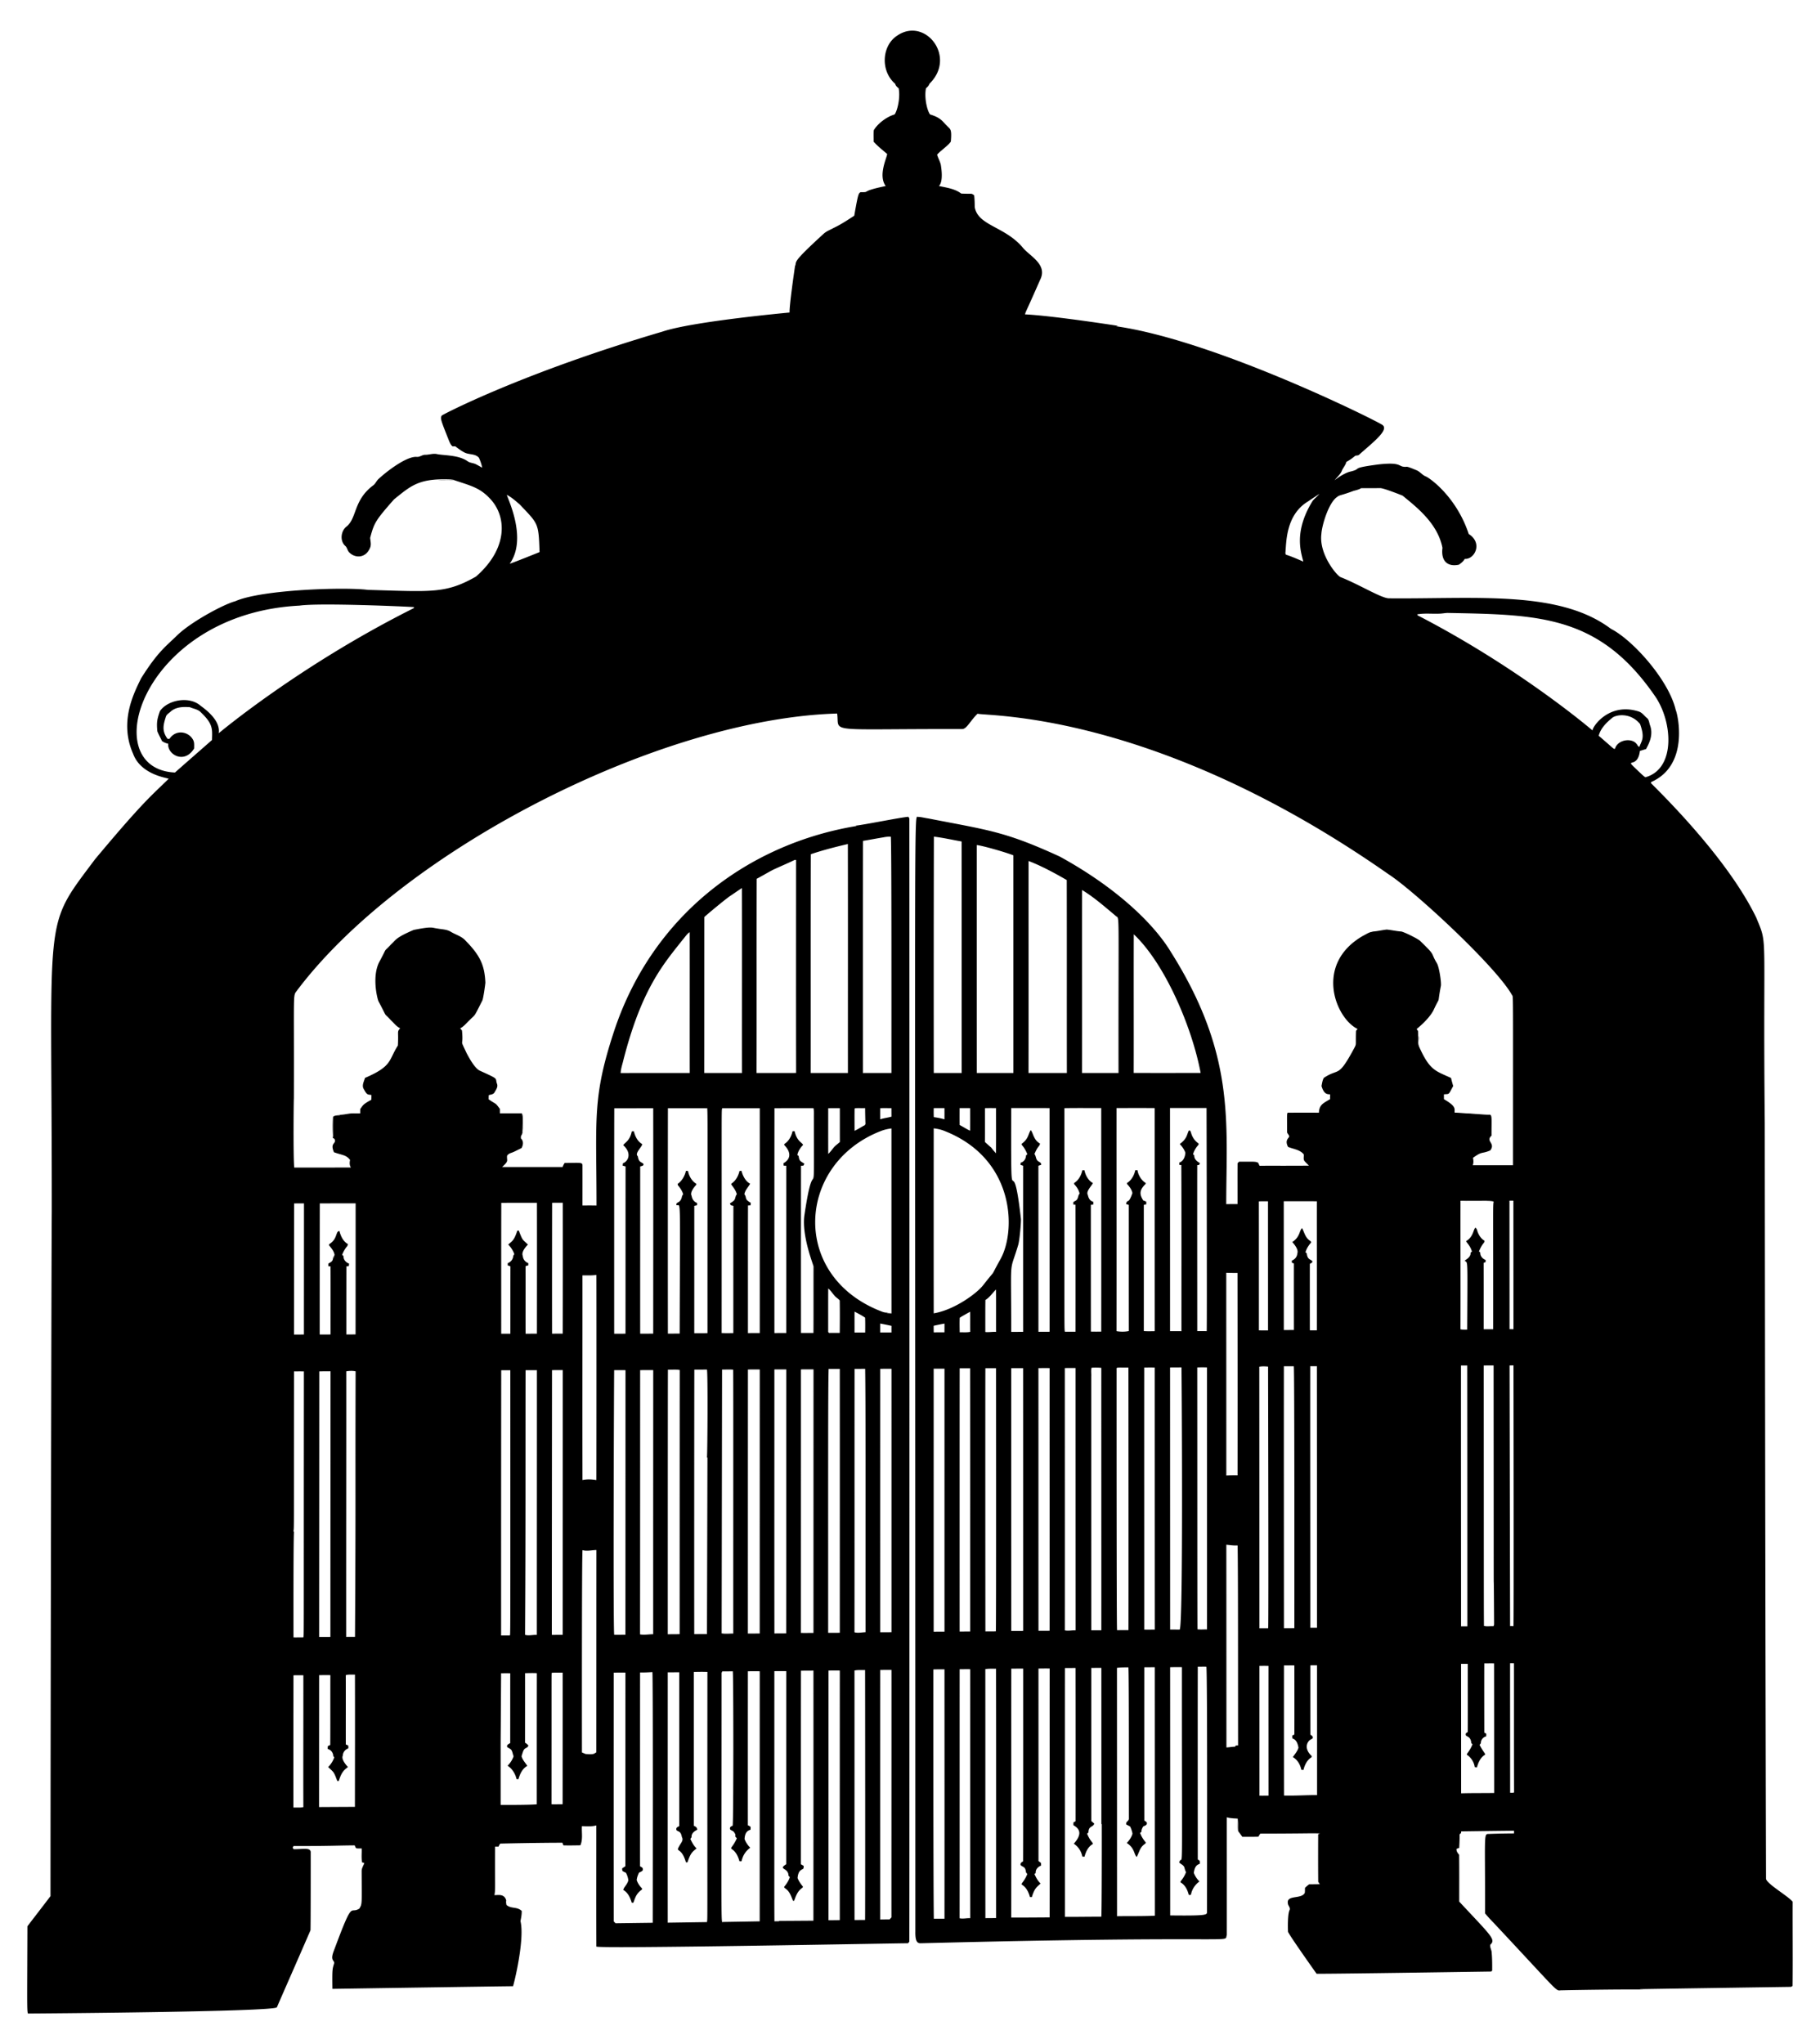 <svg xmlns="http://www.w3.org/2000/svg" viewBox="0 0 1468.875 1649.426"><path d="M724.108 28.742c22.526-15.406 48.241 17.155 26.053 38.799-.47 1.538-1.618 2.654-2.814 3.647-1.589 7.743 1.013 18.303 3.295 21.167 9.289 2.815 10.154 5.971 13.766 9.275 2.311 2.636 3.944 1.843 2.98 12.581-1.521 2.804-8.996 7.931-11.064 10.584.764 2.793 2.328 5.302 2.98 8.133.195 1.429 2.385 13.134-1.495 17.168 6.173 1.33 12.805 2.152 17.979 6.082 9.627.458 7.536-.524 10.439 1.356.347 3.156.438 6.328.443 9.505 2.604 15.154 24.269 15.55 38.746 32.69 5.576 6.948 20.44 13.59 13.99 26.165-11.446 26.151-11.488 25.1-12.148 27.767 22.611 1.073 75.099 9.265 75.099 9.265-.55.107-1.084.214-1.602.331 79.479 11.287 208.57 75.321 214.735 79.483 6.295 3.864-7.703 14.406-18.551 24.125-.956 1.036-2.579.315-3.567 1.223-2.072 1.778-4.336 3.3-6.734 4.592-.619 2.462-2.318 4.373-3.439 6.579-1.1 3.353-4.037 5.532-6.082 8.277 5.546-4.488 10.741-6.614 12.682-7.011 10.486-2.474-1.616-2.58 22.924-5.81 15.376-1.658 15.74.587 19.095 1.709 5.272 1.057.53-1.541 11.63 3.086 2.691 1.175 4.453 3.786 7.198 4.886 3.546 1.394 24.929 16.754 34.714 46.467 11.68 7.382 4.705 20.682-3.209 20.083-1.057 1.981-2.867 3.337-4.619 4.656-8.036 1.823-14.819-1.67-13.355-13.579-3.926-19.677-20.545-32.572-32.215-42.12-1.86-.765-15.639-6.221-18.123-6.055-24.177.259-9.434-.749-21.402 2.221-10.515 3.929-11.289 3.227-13.248 4.891-6.977 4.633-12.353 23.156-12.73 29.85-2.045 16.063 11.864 32.946 15.299 34.784 15.131 5.935 32.654 16.892 39.045 17.178 70.01.651 137.618-6.868 179.327 24.611 17.417 8.761 46.714 41.271 52.32 65.52 1.313 2.429 11.66 44.353-19.918 58.135l-.064.87c29.825 29.577 66.637 70.787 84.989 108.542 9.693 23.691 5.247 6.601 6.84 165.641.438 428.695 1.02 609.786 1.02 609.786.315 3.988 17.652 13.869 21.498 18.545-.101 22.662.166 45.335-.064 67.997-.304.176-.913.534-1.217.716-.016 0-118.818 1.746-122.49 1.885 1.976.294 3.994.288 6.007.331-13.393-.32-51.887.203-68.355.577-6.081-.262 2.006 6.624-55.262-54.509-2.398-2.446-4.726-4.955-6.894-7.599.183-63.027-1.243-64.114 2.878-64.051 9.063-.382 20.537-.427 20.537-.427a42.763 42.763 0 01-.027-2.163c-10.752.057-42.49.525-42.612.529-.043.331-.123.993-.16 1.33-.283.251-.844.758-1.127 1.009a169.209 169.209 0 01-.368 11.027c-.726.219-1.431.454-2.125.71-.256 1.954.956 3.407 2.099 4.833.15 12.575.048 25.167.075 37.747 25.866 27.786 29.77 30.535 25.044 34.81-.417 2.323 1.218 4.325 1.159 6.637.39 4.405.411 8.827.379 13.253.155.796-.278 1.789-1.228 1.719-1.001.016-123.929 1.892-140.475 1.8-1.331-1.874-21.9-30.836-23.068-33.881-.171-3.462-.339-14.239 1.25-17.509.897-2.008-1.33-3.578-1.394-5.511-1.051-7.005 11.037-3.04 13.659-8.362.235-1.345.123-2.718.182-4.053a30.567 30.567 0 013.354-2.867c2.867-.027 5.746-.053 8.618-.096a109.18 109.18 0 00-1.292-1.928c-.128-12.799-.091-25.61-.032-38.409a28.76 28.76 0 011.581-.587c-7.068-.324-9.85.068-48.336.133a59.719 59.719 0 00-1.49 2.472c-4.325.139-8.651.112-12.97.107-1.1-1.554-2.2-3.103-3.359-4.592-.171-3.263.011-6.52-.133-9.772-.497 3.225-.133 6.493-.342 9.751-.091-3.348-.123-6.702.139-10.034-1.57.075-3.129.15-4.683.133 1.623-.096 3.257-.15 4.886-.363-3.028-.107-6.103.043-9.019-.908-.045 6.723.023 34.378-.005 94.995-2.783 7.013 18.732-.06-246.326 6.648-2.299.027-5.229.613-5.051-9.313 0-948.837-1.284-898.097 2.291-899.519 2.734.123 5.388.908 8.101 1.266 48.814 9.526 61.659 10.34 106.15 30.747 47.91 26.277 76.867 55.768 89.607 76.877 52.334 82.9 44.785 137.516 44.758 203.591a373.64 373.64 0 019.11-.075c.027-10.973-.059-21.947.032-32.915.379-.427.78-.849 1.185-1.26 11.601.018 12.929-.255 15.186.699.646.726.919 1.687 1.33 2.574 13.285-.048 26.576.048 39.862-.091-1.143-1.287-2.462-2.398-3.546-3.722-1.196-1.581-.299-3.642-.635-5.42-3.124-3.829-8.341-4.181-12.623-5.975-2.63-4.995.029-6.727.785-7.983.502-1.784-1.762-2.659-1.57-4.373 0-14.827-.418-15.547 1.351-15.24 8.111-.059 16.228-.032 24.344-.016.219-6.642 3.789-7.697 8.992-10.952.011-1.292.011-2.574.016-3.845-2.008-.14-4.907.271-6.936-6.782.491-2.173.726-4.565 1.869-6.499 12.634-8.433 11.201.879 24.697-24.296 1.79-3.544.867-1.735 1.276-13.622.401-.539.833-1.052 1.26-1.57-17.965-8.782-35.28-52.566 4.672-75.307 2.355-1.105 4.523-2.787 7.182-3.086l.454-.203c3.791-.251 7.492-1.207 11.267-1.602 3.93.374 7.796 1.314 11.748 1.575 2.549.519 13.484 5.849 15.357 7.737 12.947 12.563 7.681 8.378 13.302 17.771 1.92 3.028 3.81 16.13 3.257 18.412-3.314 17.359.286 6.178-5.991 19.677-3.905 7.521-13.552 15.058-13.552 15.058.31.571.7 1.095 1.105 1.65.219 3.946-.048 7.908.315 11.854.593-2.665-.037-5.388.347-8.042.422 2.787-.379 5.628.037 8.416 8.765 19.745 13.313 19.788 25.925 25.631.55 2.168 1.089 4.341 1.757 6.488-4.063 7.592-2.899 6.239-7.465 6.739a67.747 67.747 0 00.011 3.903c10.28 6.046 8.364 7.639 8.619 10.84 6.237.165 9.882 1.014 16.746.571-1.618.182-3.231.363-4.827.571 5.185-.417 10.338.534 15.523.555 3.112-.438 2.255 2.006 2.333 16.879-5.161 4.72 3.524 5.844-1.02 11.929-7.41 3.131-6.045.258-13.942 5.986.406 1.981.571 4.021-.187 5.965 10.829-.005 21.664-.016 32.498-.016-.017-144.941.269-135.611-.844-137.335-12.8-22.913-78.723-83.914-99.55-97.404C932.954 574.041 797.482 578.113 788.96 575.875c-6.407 6.285-8.616 12.394-12.597 12.394-112.294-.265-98.451 3.607-100.73-12.533-142.022 4.065-349.539 109.192-435.703 223.194-3.756 5.571-2.485-3.913-2.755 87.37-.176 1-.589 48.083.299 55.774 15.251.021 30.496-.005 45.746-.037-1.282-1.848-1.105-4.058-.7-6.141-3.339-4.144-5.821-3.613-12.992-6.173-3.174-7.457 1.345-6.52.812-9.825-1.667-4.323-2.302 5.196-2.008-18.641.231 14.362-.359 15.211.513 16.479-.15-5.537-.182-11.091-.016-16.623 1.629-1.42 4.138-1.068 6.189-1.324-.726-.16-1.442-.278-2.163-.4 2.835.342 5.634-.331 8.421-.716 3.113-.545 6.28-.208 9.419-.315.011-1.18.016-2.36.037-3.524 2.227-2.82 1.638-3.524 8.976-7.46.037-1.292.053-2.579.059-3.855-3.1-.488-3.501.191-6.146-4.71-1.858-2.867.155-6.184.956-9.072 22.265-9.555 18.86-14.119 26.55-26.138.669-12.063-.914-10.732 1.837-13.91-3.017-1.41-4.998-4.186-7.385-6.392-6.847-7.463-2.039-.186-10.007-15.181-1.039-1.877-5.661-20.348.662-32.172 7.166-13.232 2.285-6.341 9.398-13.958 3.903-3.551 3.384-5.291 18.219-11.646 15.339-3.076 14.699-1.661 18.844-1.191 3.786.78 7.908.609 11.272 2.771 4.01 2.382 8.875 3.61 11.967 7.299 11.902 12.059 15.193 20.117 15.806 33.657-.11 1.673-1.68 12.979-2.488 14.471-7.475 14.801-5.124 10.428-10.562 16.1-2.371 2.173-4.347 4.87-7.305 6.301.47.598 1.031 1.137 1.468 1.789 1.413 14.507-2.332 5.225 3.594 17.931.556 1.002 6.25 12.615 10.995 14.535 16.112 7.305 11.837 5.536 13.702 10.541.94 2.526-.886 4.784-2.024 6.888-.918 1.65-2.996 1.735-4.619 2.189-.123 1.105-.112 2.237-.139 3.369 6.497 4.632 4.96 2.111 9.072 7.78-.005 1.169.005 2.355.016 3.54 5.623.075 11.246-.037 16.868.037 1.309-.28 1.85-.303 1.26 16.441.769-5.222-.187-10.503.368-15.737.005 3.765.005 7.535.085 11.31-.522 7.707-1.747 4.081-1.623 8.213 2.296 2.05 1.944 5.42.443 7.839-2.761 1.223-5.34 2.835-8.213 3.797-1.298.422-2.558 1.095-3.364 2.237-.57 4.23 1.926 3.861-4.042 9.185 16.276.107 32.557-.027 48.838.027.406-1.18.956-2.291 1.693-3.289 13.323-.085 14.417-.693 14.337 2.398.027 10.637 0 21.274-.005 31.916 3.775-.032 7.556-.053 11.336.021 0-70.744-3.631-86.862 14.38-141.302 31.242-93.595 108.726-150.609 195.614-164.952a46.158 46.158 0 00-.919-.256c5.218-.36 37.87-6.952 42.66-7.134.187.326.566.966.758 1.287.063 28.655.117 887.944-.027 906.402-.368.384-.726.79-1.073 1.212-8.215-.015-248.853 4.581-251.516 2.67-.139-32.584-.011-65.167-.037-97.751-3.781 1.052-7.748.705-11.614.598-.352 5.131.918 10.599-1.244 15.453-4.56.075-9.126.176-13.681.048-.283-.721-.561-1.421-.828-2.109-18.45-.026-49.225.64-50.226.694-.534.769-.95 1.618-1.404 2.456-.908-.043-1.805-.032-2.697-.032-.208 33.011.367 34.564-.539 39.109 2.338.286 7.934-1.596 9.526 4.331-.262 1.196-.059 2.414.187 3.62 3.925 3.346 8.27 1.138 12.308 4.822.091 2.771-.454 5.5-.999 8.207 3.52 14.364-4.853 49.242-6.023 52.565-4.874-.034-144.232 2.097-145.777 2.131-.235-17.304.089-15.823 1.511-20.996-.433-2.538-3.385-2.06-.187-10.14 15.846-42.617 12.479-28.547 20.43-33.625 2.325-4.041 1.973-2.546 1.864-30.01-.085-2.43 1.314-4.539 2.184-6.696a23.15 23.15 0 00-1.794-.587c-.758-3.701-.203-7.502-.363-11.24-5.615-.066-4.143.357-5.692-2.499-13.198.074-19.96.571-49.313.55-.176.31-.518.929-.694 1.244.176.32.529.967.7 1.292 7.626.125 14.297-1.848 13.862 3.006 0 1.012.036 59.015-.182 62.412-8.96 20.745-18.118 41.416-27.121 62.14-1.556 3.689-199.056 5.048-200.056 5.035-1.894.296-1.51 3.022-1.287-70.395 6.194-8.132 12.484-16.19 18.636-24.35.033-130.932.741-523.021 1.025-552.249.188-246.181-7.864-227.137 34.89-284.324 40.171-48.084 45.857-51.501 59.459-65.002-1.861-.831-22.584-3.388-28.744-20.233-11.584-26.161 1.145-49.664 6.456-60.751 13.856-22.026 20.448-26.141 29.508-35.067 11.323-10.838 37.419-24.796 46.451-27.137 21.472-9.576 89.362-11.566 107.069-9.195 51.473 1.438 62.692 3.234 87.226-10.701 26.457-22.997 25.082-49.541 10.514-63.8-7.893-8.14-15.335-9.733-28.354-14.129-4.256-.059-8.522.059-12.784.021 4.272-.315 8.586.155 12.848-.379-28.106-1.601-34.185 4.679-48.299 15.934-14.93 17-16.039 18.792-19.287 31.12.224 2.611 1.025 5.286-.021 7.855-3.633 8.942-12.236 8.351-16.479 4.186-1.709-1.34-1.896-3.711-3.247-5.286-4.987-3.989-4.016-12.565.956-16.158 8.212-6.935 5.306-21.174 21.418-33.123 1.693-1.356 2.494-3.482 4.064-4.955 6.087-5.729 22.697-18.658 30.96-17.872 2.488.219 4.432-1.842 6.91-1.703 3.22-.011 6.408-1.335 9.617-.518 6.059 1.169 17.381.636 24.531 5.772 1.954 1.367 4.469 1.287 6.563 2.333 1.751.865 3.412 1.906 5.148 2.814-.497-2.729-1.479-5.372-2.563-7.908-2.771-3.417-7.604-2.504-11.272-4.128-2.846-1.367-5.388-3.284-7.86-5.222-.753.037-1.5.043-2.243.021-1.383-1.068-2.077-2.761-2.766-4.309-6.614-16.683-7.399-18.399-5.89-20.542 1-.934 65.109-34.447 178.12-67.73 24.395-8.238 101.546-15.275 102.546-15.395-.23-5.572 3.791-33.388 4.437-37.683l.256-.395c.815-3.511-1.484-3.246 22.983-25.615 2.28-1.997 5.18-3.044 7.807-4.496 5.874-2.771 11.294-6.376 16.73-9.911 3.281-18.981 3.537-17.703 4.998-18.983 8.879.087-1.389-.486 20.387-4.961-6.383-8.698 1.17-23.177 1.143-25.898-3.722-3.172-7.599-6.221-10.883-9.852.064-3.086-.176-6.184.112-9.254 2.462-4.423 9.382-10.546 16.805-12.767 2.192-2.853 4.81-13.726 3.247-21.13-1.201-.945-2.408-2.002-2.755-3.567-12.277-10.54-10.701-31.033 1.613-38.901m331.832 375.682c-18.748 11.088-17.695 34.199-18.577 42.003l.449 1.132c4.795 1.511 9.398 3.562 14.001 5.585-1.313-6.473-8.391-23.204 7.577-49.014 1.671-2.018 3.813-3.599 5.457-5.655-2.942 2.019-5.986 3.888-8.907 5.949m-646.93-5.158c1.284 4.366 16.541 35.72 2.36 55.582 2.571-.667 23.082-8.965 24.083-9.377-.832-23.791-.895-22.481-16.003-38.431-3.29-2.819-6.563-5.771-10.44-7.774M241.714 488.66c-126.455 6.473-165.417 131.538-100.527 134.681 9.927-8.789 19.944-17.483 29.898-26.245.261-8.896.952-12.888-8.992-22.347-2.333-2.483-5.884-2.809-8.848-4.149-2.019-.008-10.281-1.202-15.411 3.487-1.452 1.351-3.503 2.355-4.021 4.432-2.268 7.098-3.083 11.408 1.426 17.675a50.996 50.996 0 011.565-.027c5.194-7.938 15.444-5.934 19.015.78 1.196 2.136.828 4.646.844 6.99-7.789 12.864-21.724 4.964-20.921-3.855-1.805-.336-3.455-1.132-4.993-2.099-1.191-2.697-2.75-5.222-3.775-7.983-.565-6.664-.439-9.1 2.125-16.292 6.606-9.265 23.689-12.019 32.477-4.502 2.295 1.831 16.782 11.414 14.941 22.443 0 0 65.038-54.717 157.407-100.939l.235-.833c-4.734-.434-76.303-3.583-92.445-1.217m920.205 6.477c-6.05.299-12.148-.529-18.145.598.091.198.278.593.374.79 82.664 42.68 141.094 92.827 141.094 92.827.506-3.999 14.048-22.643 37.176-15.304 2.846.801 4.507 3.412 6.685 5.212 1.869 1.431 1.858 3.973 2.611 6.023 3.271 8.872-2.305 16.963-3.193 19.117-1.682.47-3.337 1.009-5.004 1.5-1.912 16.142-14.671 3.524-.897 16.65 1.719 1.575 3.332 3.305 5.286 4.619 24.862-6.825 21.934-45.12 7.865-65.407-45.226-65.683-93.927-65.783-167.43-67.191-2.155.043-4.275.513-6.422.566m139.263 84.086c-4.667 3.807-9.393 8.448-10.904 14.439 12.926 11.106 11.769 10.61 13.104 10.573 2.027-7.524 13.632-9.132 17.488-3.93.737.769 1.047 2.131 2.259 2.296 1.675-5.005 4.663-6.881.518-18.422-7.857-9.586-19.607-7.454-22.465-4.956m-588.357 96.432c-5.447.881-10.861 1.96-16.308 2.83-.12 3.503-.054 186.315-.053 187.315 7.663-.064 15.325.005 22.988-.043 0-68.467.129-181.837-.491-190.621-2.067-.143-4.118.103-6.136.519m40.887-.582c-.16 63.576-.16 127.146-.096 190.722 7.508-.053 15.016-.021 22.523-.016-.059-62.268 0-124.53-.043-186.798-7.46-1.318-14.861-3.032-22.384-3.908m-99.348 14.193c-.155 58.839-.027 117.684-.085 176.524 10.018-.016 20.035-.027 30.052.005-.032-61.589.086-123.184-.043-184.774-10.076 2.355-20.125 4.919-29.924 8.245m133.95-7.412c.011 61.312-.011 122.624.021 183.941 9.841-.053 19.688-.037 29.529-.011 0-58.551-.005-117.097-.016-175.643-6.528-2.59-24.812-7.797-29.534-8.287m-164.809 20.153c-4.304 2.296-8.485 4.811-12.805 7.07-.15 52.234.011 104.473-.112 156.702 10.642-.016 21.29.043 31.932-.027-.107-57.302-.032-114.609-.016-171.91l-1.153.021c-5.879 2.868-11.934 5.351-17.846 8.144m206.625-7.289c-.037 57.013.064 114.026-.032 171.045 10.317.011 20.633-.011 30.944.011-.085-51.898.032-103.79-.085-155.682-1.85-.986-17.4-10.332-30.827-15.374m-240.751 28.168c-3.301 2.133-18.307 14.574-20.953 17.061-.037 41.95.005 83.899-.053 125.849 10.162-.011 20.323-.016 30.485-.005-.069-49.751.085-99.513-.043-149.264-3.178 2.065-6.28 4.255-9.436 6.359m283.939-4.774c-.075 49.217.053 98.44-.027 147.657a7804.74 7804.74 0 0129.433.005c-.18-139.026 1.062-123.155-2.408-126.895-11.005-9.228-17.714-15.057-26.998-20.767m-322.562 40.401c-15.014 19.061-32.949 39.158-47.749 97.291-.78 3.316-1.96 6.573-2.099 10.007 18.588-.043 37.176-.016 55.764-.016-.075-37.886.048-75.772-.032-113.653-2.483 1.576-3.94 4.235-5.884 6.371m364.288-4.662c-.128 37.299.053 74.597-.059 111.901 18.006.005 36.012.016 54.018-.011-6.743-36.259-28.525-87.912-53.959-111.89M495.782 894.198c-.143 3.912-.101 175.118-.096 181.97 3.044-.027 6.093-.016 9.142-.037.043-44.993.021-89.992.053-134.985-.785-.208-1.565-.417-2.333-.614a49.37 49.37 0 01.166-1.869c4.282-1.557 7.523-8.038.31-14.626 1.123-2.156 5.29-3.269 6.883-11.155.55-.043 1.105-.075 1.671-.091.956 4.074 3.006 8.245 6.771 10.397-.294 2.366-6.44 7.605-3.599 9.729.831 4.96 2.203 4.23 4.544 6.146.465 1.709-1.5 1.714-2.611 2.147.011 44.961-.037 89.922-.011 134.889 3.503.021 7.006.011 10.514-.021.027-60.628.107-121.256.011-181.885-10.472-.006-20.943.015-31.415.005m43.29-.006c-.079 2.799-.11 142.957-.037 181.885 3.167-.021 6.333-.005 9.505-.037.33-116.809.995-102.344-2.595-103.646-.565-3.19 3.481-.819 4.544-7.46.235-.545.993-.956.796-1.602-.822-2.68-2.51-4.982-4.245-7.134-.032-.23-.101-.694-.133-.929 3.53-2.456 5.735-6.349 6.696-10.487.561.011 1.132.037 1.703.08.764 4.106 3.022 8.106 6.659 10.306l.021.796c-1.457 1.419-5.387 6.256-3.834 8.8.411 2.579 1.848 5.035 4.469 5.858a68.86 68.86 0 00-.037 1.848c-.758.155-1.506.331-2.248.518.021 34.25-.011 68.494-.016 102.743 3.551-.011 7.107.043 10.664-.075-.052-193.207.446-181.622-.742-181.458-10.387-.054-20.778 0-31.17-.006m43.798-.016c-.675 3.455-.326-9.274-.448 181.42 3.14.144 6.29.091 9.43.027.021-34.202-.048-68.403.064-102.605-.7-.203-1.399-.39-2.088-.545-.192-.358-.582-1.068-.774-1.42 1.084-.774 2.291-1.383 3.252-2.318 1.388-1.42 1.02-3.684 2.387-5.105-.806-2.98-2.681-5.479-4.523-7.882.027-.176.085-.523.112-.7 3.54-2.307 5.617-6.221 6.579-10.247a29.647 29.647 0 011.549-.107c1.121 4.09 3.124 8.298 7 10.439-1.527 2.814-4.09 5.158-4.635 8.469 2.235 2.789-.322 3.945 5.132 6.888-.032.673-.069 1.356-.096 2.056-.716.027-1.42.069-2.12.118-.085 34.319-.032 68.643-.048 102.968 3.177 0 6.354 0 9.537-.027.011-60.479.064-120.963.005-181.442-10.11-.003-20.213.003-30.315.013m42.179-.01c-.075 60.473-.048 120.952-.048 181.431 3.193-.005 6.381-.016 9.574-.032.027-44.977.069-89.955 0-134.937-.726-.043-1.442-.08-2.152-.107a63.364 63.364 0 01-.08-1.944c6.668-3.792 5.612-9.605.63-14.631v-.849c3.615-2.253 5.794-6.232 6.653-10.322a36.597 36.597 0 011.693-.011c1.87 8.243 5.971 8.966 6.851 11.043-2.195 2.237-4.08 5.025-4.662 8.154.262.192.785.571 1.047.764.562 4.646 1.729 4.085 4.656 6.312l-.854 1.495c-.635.027-1.26.064-1.885.117-.048 44.956-.043 89.923-.021 134.884 3.353.032 6.707-.005 10.066.005.112-17.867 0-35.729.064-53.596.048-1-9.89-25.233-7.31-41.773 8.576-57.475 7.635 5.518 7.604-78.356-.043-2.568.219-5.164-.352-7.684-10.494.042-20.987-.001-31.474.037m43.375.032c-.005 12.292-.053 24.59.016 36.888 1.591-1.474 2.867-3.231 4.213-4.913 1.452-1.864 3.503-3.108 5.18-4.742-.064-9.094.016-18.187-.043-27.276-3.124-.027-6.247-.069-9.366.043m42.014-.075a314.179 314.179 0 000 9.003c2.953-.956 6.066-1.266 9.051-2.125-.037-2.296-.027-4.582-.043-6.867a629.122 629.122 0 00-9.008-.011m43.167-.037c-.064 2.43-.085 4.87.048 7.305 2.894.39 5.783.929 8.597 1.768.032-3.022.032-6.039-.005-9.056-2.884-.012-5.762.004-8.64-.017m20.889.01c-.016 4.544-.059 9.094.027 13.643 2.851 1.458 5.495 3.316 8.442 4.603.043-6.071.011-12.137.016-18.209-2.83-.079-5.66-.042-8.485-.037m20.43.038c-.027 9.088.037 18.177-.032 27.271 9.736 8.957 1.193.434 8.944 9.19.112-12.169.027-24.339.037-36.503-2.984-.012-5.969-.049-8.949.042m21.205-.059c-.272 102.189.429 23.732 7.812 89.26.306 1.614-1.013 17.817-2.275 21.514-7.233 24.219-5.557 5.792-5.537 69.802a835.2 835.2 0 009.628-.027c-.005-44.673-.032-89.346-.005-134.013-.721-.235-1.442-.481-2.147-.7.037-.432.107-1.303.139-1.735 2.638-.71 4.299-3.215 4.309-5.89.267-.246.812-.737 1.079-.977-1.036-2.558-2.328-5.025-4.144-7.113-.433-.385-.684-1.228-.08-1.559 5.392-4.044 4.936-7.92 7-10.765 1.951 2.14 2.167 7.919 7.38 10.776.101 1.255-.892 2.093-1.543 3.044-1.212 1.666-2.051 3.567-2.873 5.452 1.153 1.378 1.041 3.311 2.029 4.784.833 1.666 3.69 1.65 3.412 3.957-.764.224-1.5.486-2.248.726.032 44.657.011 89.319.027 133.976 3.001.027 6.007.021 9.014-.021-.005-60.158-.011-120.317-.027-180.475-10.317-.07-20.634 0-30.95-.016m42.932.069c.036 188.982-.166 176.814.368 180.411 2.862-.005 5.73-.016 8.597-.021.027-34.164.021-68.323-.016-102.487-.422-.016-1.271-.048-1.693-.059-.037-.705-.096-1.394-.005-2.066 1.02-.769 2.424-1.121 3.06-2.318.892-1.415.769-3.273 1.949-4.533-.689-2.9-2.355-5.527-4.421-7.636 0-.224.005-.673.005-.892 3.62-2.227 5.73-6.226 6.627-10.268.55-.016 1.116-.016 1.693 0 .86 4.101 3.044 8.186 6.792 10.311-.78 2.118-5.88 6.731-4.021 9.644.438 2.403 1.757 4.907 4.357 5.447.005.742.011 1.495.021 2.264-.673.053-1.335.128-1.986.214.011 34.095 0 68.189.027 102.284 2.787.096 5.58.043 8.373.048.064-60.142-.005-120.29-.011-180.432-9.905.036-19.816-.108-29.716.089m42.051-.08c-.021 60.004.075 120.012-.005 180.016 3.263.582 6.685.603 9.937-.096-.053-33.924-.016-67.848-.032-101.766-.737-.235-1.458-.454-2.163-.667.956-4.749 1.714 1.075 5.089-8.901-.529-2.782-2.392-5.233-4.299-7.273l-.064-.828c3.604-2.248 5.804-6.216 6.659-10.295a34.129 34.129 0 011.821-.027c.433 3.565 3.044 8.217 6.552 10.236l-.043.886c-5.51 5.232-4.693 8.781-1.864 13.264.801.315 1.607.646 2.43.983a303.59 303.59 0 00-.053 2.264c-.657.08-1.303.182-1.938.288.005 33.956.032 67.912.005 101.868 2.932.219 5.879.128 8.821.075-.027-60.004-.037-120.007-.037-180.011-10.274-.101-20.542-.042-30.816-.016m43.178-.043c-.005 60.02.043 120.039.032 180.053 3.06.059 6.125 0 9.19.032-.011-44.689.091-89.383-.085-134.067l-1.629-.107c-.027-.635-.037-1.26-.027-1.858 3.348-1.105 4.731-4.768 4.913-7.972-.913-2.648-2.606-4.993-4.528-7 5.975-4.458 5.583-7.354 7.289-10.856 1.538-.454 1.538 1.292 1.986 2.28.966 3.252 3.006 6.226 5.884 8.074.005.267.021.801.027 1.068a18.577 18.577 0 00-4.485 7.732c.256.198.769.587 1.025.78-.256 3.044 2.216 5.025 4.608 6.328-.203.379-.609 1.132-.812 1.506l-1.42.107c-.059 44.635.021 89.276.016 133.912 2.536.032 5.073.016 7.62.032.338-2.404-.115-178.78-.117-180.053-9.831.009-19.657-.001-29.487.009m-254.565.593c-.128 5.933-.021 11.886-.037 17.83 2.894-1.351 5.548-3.145 8.373-4.635.112-.278.347-.828.459-1.105-.164-1.089-.316-11.908-.32-12.607-2.665.091-5.324-.069-7.983.075-.124.106-.37.33-.492.442m21.412 17.905c-68.296 26.258-73.748 117.381.545 145.756 1.714.689 3.556 1.025 5.415.79-.55.112-1.095.251-1.623.401 1.33.112 2.675.214 4.021.31-.037-49.751-.011-99.502-.027-149.259-2.847.341-5.661.966-8.331 2.002m42.441-2.088c-.027 49.762-.048 99.518 0 149.28 16.918-2.808 35.115-16.413 39.92-22.737 12.068-15.431 4.366-3.826 13.665-20.473 13.118-22.622 12.55-81.743-45.453-104.18-2.611-1.014-5.366-1.559-8.132-1.89m425.146 58.423c-.075 34.57.107 69.14-.021 103.71 1.773.454 3.615.326 5.436.32.357-61.712.489-52.708-2.002-55.785 2.333-1.447 4.977-3.305 4.779-6.418.262-.203.79-.598 1.057-.796-1.816-6.412-6.197-8.142-3.914-8.976 5.056-3.386 4.987-8.792 6.696-10.333 1.314.817 1.388 2.499 1.96 3.807 1.073 2.697 2.835 5.26 5.404 6.728-.075.667-.203 1.356-.689 1.874-1.655 1.992-2.814 4.325-3.775 6.718.256.235.774.699 1.031.934-.155 2.75 1.799 5.078 4.309 5.975 0 .55.011 1.116.048 1.698a29 29 0 00-1.634.726c.048 17.83.048 35.665.037 53.5 2.552.048 5.11.027 7.673.021.057-102.209-.275-98.083.358-103.096-8.843-.075-17.675-.016-26.512-.069 5.742-.236 22.365.28 26.272-.379-1.784-.249-.685-.223-26.513-.159m39.525-.048c.011 34.554.069 69.108.053 103.662 1.047.021 2.104.037 3.182.064-.032-34.575-.043-69.145-.069-103.715a101.53 101.53 0 00-3.166-.011m-202.251.576c.037 34.677.032 69.354.037 104.03 2.446.144 4.902.096 7.364.085.016-34.73-.027-69.46-.032-104.185-2.462-.031-4.923-.058-7.369.07m20.089-.101c.011 34.623.027 69.252.037 103.881 2.718.005 5.441-.005 8.165-.005 0-17.888-.043-35.771-.005-53.654a53.423 53.423 0 00-1.655-.657c-.021-.587-.032-1.159-.021-1.719 2.462-.908 4.272-3.108 4.416-5.772 1.168-3.024-2.273-7.234-4.064-9.163 6.503-4.339 5.446-9.006 7.908-11.256 1.746 3.209 2.478 7.129 5.511 9.516.635.678 2.323 1.266 1.527 2.435-1.922 2.189-3.471 4.715-4.288 7.529l1.052.838c.467 4.932 2.589 4.615 4.496 6.306.246 1.356-1.143 1.666-2.034 2.227-.005 17.867-.005 35.734.016 53.601 1.874.043 3.759.043 5.644.021.059-34.698-.043-69.396-.005-104.094-8.903-.125-17.804-.013-26.7-.034m-631.514 1.276c-.085 35.205-.043 70.405-.069 105.611 2.462.021 4.934.011 7.401-.005.027-18.139-.011-36.273.048-54.413a83.22 83.22 0 00-2.173-.737c-.016-.609-.021-1.201-.016-1.773 2.531-.918 4.373-3.241 4.443-5.97.336-.448.63-.918.881-1.399-1.105-2.857-2.718-5.537-4.923-7.679 2.979-2.637 4.731-3.079 7.316-11.155.406-.037.817-.064 1.234-.08 3.304 8.634 2.868 6.761 7.342 11.283-1.802 1.718-5.536 6.245-4.122 9.072.144 2.713 1.954 4.998 4.48 5.927a59.538 59.538 0 00-.085 1.767c-.732.176-1.452.374-2.168.587.053 18.187-.032 36.375.021 54.562 3.049-.016 6.098-.027 9.147-.021.043-35.211.085-70.422.016-105.632-9.592.039-19.183-.004-28.773.055m-167.211.465c-.059 35.259-.037 70.523-.085 105.782 2.67.016 5.345.032 8.015-.048-.021-35.254.059-70.502.043-105.755a385.26 385.26 0 00-7.973.021m20.729-.048c-.059 35.269-.064 70.544-.069 105.819 2.916-.021 5.842-.016 8.763-.032-.027-18.332.064-36.663-.016-54.989-.433-.032-1.303-.085-1.741-.112-.005-.716-.101-1.431.059-2.109 2.022-1.417 3.975-1.423 3.69-6.135.117.71.23 1.415.352 2.152.139-1.009.288-2.024.902-2.857-.39-3.097-2.568-5.553-4.437-7.903-.278-.774.454-1.127.956-1.5 5.928-4.087 4.263-10.048 7.401-10.012 1.041 4.096 2.996 8.341 6.819 10.519-.123.662-.224 1.362-.732 1.874-1.677 2.018-2.932 4.347-3.903 6.782.272.246.812.742 1.084.988-.123 2.867 1.917 5.212 4.517 6.135-.064.63-.134 1.281-.198 1.944-.662.069-1.319.155-1.976.251-.037 18.31-.032 36.626-.048 54.936 2.483.021 4.966.011 7.454-.021.021-35.254.053-70.507.053-105.76-9.642-.002-19.286.03-28.93.03m187.508-.476a33198.66 33198.66 0 00-.048 105.616c2.878-.021 5.756-.032 8.634-.016.085-35.205.085-70.411.043-105.616-2.878.011-5.756.006-8.629.016m544.084 56.485c.016 54.52.053 109.039.048 163.559 3.012-.187 6.039-.24 9.067-.16.064-54.423.032-108.847-.048-163.265-3.022.01-6.049-.027-9.067-.134m-519.601 2.072c.037 55.043-.117 110.091.021 165.134 3.695-.774 7.508-.587 11.214.016.052-2.459.138-125.659.027-165.529-3.728.608-7.508.379-11.262.379m198.347 10.578c-.064 11.705-.016 23.404-.032 35.109.235.24.475.502.726.774 2.873-.016 5.74-.005 8.613-.032.075-8.725.144-17.467-.021-26.187-1.095-1.34-2.643-2.189-3.813-3.439-1.9-2.012-3.315-4.463-5.473-6.225m126.896 9.254c-.161.651-.101 25.223-.101 25.893 2.889.304 5.783-.288 8.688-.112-.048-11.39.048-22.785-.053-34.175-2.89 2.755-5.021 6.301-8.534 8.394m-105.643 9.441c-.048 5.612.005 11.224-.027 16.836 2.862.048 5.73.011 8.597.021.064-3.994.107-7.999-.053-11.988-2.675-1.874-5.623-3.364-8.517-4.869m84.898 4.939c-.219 3.898-.085 7.828-.032 11.737 2.825-.101 5.687.24 8.474-.363-.085-5.409.016-10.824-.053-16.233-2.815 1.591-5.687 3.092-8.389 4.859m-64.18 4.662c0 2.398.005 4.801.005 7.209 3.022.005 6.05 0 9.078-.021-.005-1.784-.005-3.556.005-5.318-3.011-.706-6.055-1.283-9.088-1.87m43.146 1.81c-.011 1.767-.005 3.54.043 5.318 2.883-.037 5.767-.032 8.656-.027.037-2.36.032-4.71.032-7.059-2.927.508-5.837 1.1-8.731 1.768m443.931 32.039c.104 203.546.051 191.502.187 210.159 2.451.619 5.158.064 7.716.251.118-.326.353-.988.475-1.313-.46-89.67-.234 60.409-.411-209.123a325.357 325.357 0 00-7.967.026m20.852-.027c.009 7.546.414 207.292.427 210.351.892-.011 1.8-.005 2.723.021.373-1.632.031-204.155.027-210.421-1.073.001-2.136.017-3.177.049m-182.152.668c-.064 70.432.016 140.864.048 211.302 2.798.011 5.601-.01 8.41-.032.005-13.911.187-208.778-.443-211.307-2.675.042-5.35.037-8.015.037m21.269-.043c-.059 70.325.069 140.656.053 210.987 1.805.011 3.615.005 5.431-.005-.037-70.325-.037-140.651-.112-210.976a343.722 343.722 0 00-5.372-.006m121.668-.588c-.037 70.165.048 140.33.064 210.495 1.693-.011 3.396-.016 5.105-.011-.01-70.165-.016-140.325-.101-210.49-1.699.001-3.386.001-5.068.006m-162.779.988c.064 70.347.059 140.694.091 211.04 2.355-.005 4.72-.021 7.086 0 .418-2.671-.074-203.559-.075-211.126-2.371-.234-4.758-.336-7.102.086m-115.18 1.907c0 2.593-.064 208.417.395 210.698 3.06-.059 6.13-.059 9.201-.053.106-6.45.02-185.816-.021-211.884-7.843.12-10.04-.471-9.575 1.239m22.304-1.271c-.043 70.512.043 141.025.016 211.537 2.846.027 5.698.027 8.554-.037-.053-70.496-.037-140.987-.064-211.484-2.84-.064-5.676-.022-8.506-.016m20.879-.043c.011 70.496.032 140.993.048 211.489 2.552.021 5.11.027 7.668.021 3.053-1.079 1.644-210.579 1.468-211.58-3.065.054-6.125.022-9.184.07m21.936-.021c.064 73.681.016 192.45.16 211.286 2.547.358 5.137.053 7.711.112.064-70.47-.043-140.939-.021-211.409a109.87 109.87 0 00-7.85.011m-191.732.699c-.089 6.772-.043 211.413-.043 212.413 2.83-.011 5.66-.016 8.496-.053-.005-70.785.043-141.575-.037-212.365-2.809-.021-5.618 0-8.416.005m20.745-.075c-.141 6.305-.039 188.631 0 212.402 2.809-.064 5.623.064 8.437-.091.336-1.431.151-211.302.149-212.311-2.867-.005-5.729.027-8.586 0m20.863-.032c-.032 70.688.021 141.377.011 212.065 3.199.016 6.408-.011 9.617-.032-.005-70.683 0-141.372-.032-212.055-3.204-.01-6.397.006-9.596.022m21.941-.037c.027 70.662.005 141.318.037 211.98 2.996.027 5.991-.011 8.992-.027.043-70.656-.016-141.313-.005-211.975a319.326 319.326 0 00-9.024.022m21.28-.059c.011 70.56.075 141.121.016 211.681 2.878.646 5.794-.171 8.709-.032-.021-70.56-.037-141.115-.037-211.676-2.9-.01-5.794-.01-8.688.027m21.321 6.776c.011 68.28.016 136.561.037 204.841 2.702-.011 5.415-.027 8.127-.032.032-70.582-.037-141.163-.021-211.745-2.611-.256-5.244-.251-7.855-.096-.683 2.211-.117 4.704-.288 7.032m-211.932-6.066c-.512 12.404-.364 89.073-.384 212.904 3.124.08 6.253.032 9.387-.016.021-70.961.053-141.916 0-212.877-3.001-.037-6.002.005-9.003-.011m20.922-.026c-.064 70.838.027 141.676-.064 212.514 2.932.822 5.949.016 8.917-.069-.056-120.766.155-184.461-.299-212.487-2.851.02-5.703.01-8.554.042m20.74-.054c-.037 70.849-.011 141.703-.021 212.552 3.028-.005 6.055-.016 9.083-.043.016-70.843.005-141.681 0-212.525a651.591 651.591 0 00-9.062.016m-171.36.673c-.137 24.563-.123 212.018-.123 213.507 3.193-.037 6.386.01 9.58-.107.032-71.036.011-142.071.069-213.107-3.14-.603-6.354-.175-9.526-.293m21.316-.048c-.101 25.048-.127 193.431-.075 213.448 3.423-.032 6.846-.053 10.274-.053l.385-142.253-.379-.438c.424-3.897.777-67.86-.027-70.753-3.396.07-6.787.044-10.178.049m22.39-.048l-.342 212.861c3.06.587 6.269.133 9.387.155-.045-68.676.095-196.485-.069-212.909-2.985-.288-5.986-.022-8.976-.107m20.873-.032c-.037 71.025-.053 142.044-.043 213.069 3.177-.032 6.365-.005 9.548-.075.027-71.003.027-142.002.032-213-3.182-.037-6.359-.015-9.537.006m21.344-.048c.021 71.004-.069 142.012.016 213.016 3.167-.032 6.344-.032 9.516-.059.117-70.988.027-141.975.08-212.963-3.205-.042-6.408-.015-9.612.006m21.439-.021c.011 70.875-.011 141.751-.021 212.621 3.375.043 6.75 0 10.13-.011.021-70.886.011-141.777.032-212.664-3.386 0-6.766-.026-10.141.054m107.127-.582c-.005 70.737-.011 141.473-.005 212.21 2.91-.027 5.82-.032 8.736-.053.005-70.721-.005-141.441-.005-212.161-2.91-.018-5.821-.002-8.726.004m-349.031 1.254c-.085 71.329-.096 142.664-.091 213.998 2.344-.027 4.688-.048 7.038 0 .479-2.182.446 14.105.411-214.009-2.456-.021-4.907-.01-7.358.011m19.656-.058c-.134 73.663.104 127.491-.422 213.555 3.113.913 6.338-.16 9.516.059 0-71.212.069-142.418.059-213.63l-9.153.016m21.337-.048c-.001.534-.183 213.119-.15 213.651 2.921-.027 5.842-.032 8.763-.059.048-71.206.075-142.413.08-213.619-2.899.011-5.793.011-8.693.027m50.168.032c-.152 7.354-.942 212.529.059 213.512 3.001.118 6.007-.032 9.019-.032.048-71.158.053-142.317.064-213.475-3.049-.027-6.098.005-9.142-.005m20.964-.016c-.032 71.073 0 142.146-.08 213.224 3.519.625 7.065-.123 10.6-.139-.016-71.036.021-142.066.037-213.101-3.519-.059-7.038-.032-10.557.016m-279.368 1.02c-.146 132.592.124 125.18-.433 129.058l.406.427c-.512 7.524-.382 77.574-.374 85.143 2.638.021 5.27-.011 7.908-.011.599-2.832.305 10.659.481-214.607-2.665-.053-5.329-.026-7.988-.01m20.408.005c-.011 71.425-.069 142.845-.107 214.271 3.022 0 6.05.016 9.072-.064.021-71.425.08-142.856.112-214.281-3.021.005-6.049-.038-9.077.074m21.776-.059c.043 71.42-.112 142.84-.069 214.26 2.371-.027 4.742-.037 7.118-.032.699-118.069.186-111.565.497-214.223-2.484-.55-5.058-.411-7.546-.005m710.281 139.893c.059 54.525.043 109.05.075 163.58 2.302-.069 4.566-.593 6.878-.593l.726-.94c.582-.069 1.18-.117 1.794-.139-.076-51.23.06-138.335-.368-161.3-3.055.155-6.082-.256-9.105-.608m-519.607 4.4c-.653 3.853-.468 160.638-.47 163.228.977.363 1.917.844 2.905 1.228 7.388.672 6.839-.414 8.704-1.319.053-54.413.027-108.826.075-163.238-3.743.047-7.513 1.131-11.214.101m727.785 91.369c-.08 18.599-.016 37.203.011 55.806a107.2 107.2 0 011.618.934c-.043.7-.069 1.415-.085 2.152a5.492 5.492 0 00-4.304 5.564c-.352.406-.694.833-1.02 1.271 3.528 6.943 5.621 7.471 3.775 8.352-3.3 2.253-4.902 6.141-5.938 9.857a29.858 29.858 0 00-1.741-.278c-.555-3.759-2.649-7.225-5.666-9.5-2.065-.94.838-1.603 3.866-8.896-.358-.336-.705-.657-1.031-.961-.043-1.997-.806-4.224-2.723-5.126-.667-.534-1.922-.742-1.687-1.816-.31-1.127.908-1.484 1.591-2.045.08-18.316-.021-36.631.011-54.952-1.81-.027-3.61-.021-5.409 0 .016 34.826.059 69.647.043 104.468 8.891-.251 17.798-.134 26.699-.267-.016-34.858-.016-69.711-.075-104.57-2.648-.041-5.292-.003-7.935.007m20.826-.117c-.016 34.821.059 69.642.043 104.468 1.052.139 2.141.15 3.182-.214-.123-34.735-.053-69.482-.085-104.217a77.148 77.148 0 00-3.14-.037m-182.499 1.746c-.032 34.997-.011 69.994.027 104.992 8.912.267 17.792-.406 26.699-.369.011-34.922-.016-69.845-.032-104.762-1.81-.011-3.615 0-5.415.032.011 18.641 0 37.277.037 55.919.689.614 1.762 1.079 1.981 2.088.246 1.298-1.442 1.532-2.2 2.2-1.001.497-6.229 5.791 1.26 13.034-.011.23-.037.684-.048.913-3.647 2.205-5.612 6.28-6.573 10.3a33.357 33.357 0 00-1.725-.112c-.801-4.128-3.086-8.143-6.819-10.258 1.607-2.456 3.695-4.71 4.523-7.583-.513-2.996-1.602-6.531-4.875-7.486a42.474 42.474 0 01-.107-2.296 29.327 29.327 0 011.682-.844c.053-18.604.021-37.208-.005-55.806a406.158 406.158 0 00-8.41.038m-19.816.363c.027 34.917.032 69.834.037 104.756 2.44.032 4.886.011 7.337-.037-.005-34.906-.043-69.813-.021-104.714-2.457-.09-4.908-.064-7.353-.005m-92.918 1.164c-.016 41.197-.011 82.388.032 123.579.817.748 2.435 1.239 2.045 2.665-.288 1.314-1.874 1.581-2.894 2.157-.86 1.314-1.527 2.75-1.474 4.368-.262.198-.796.587-1.063.785.908 2.884 2.643 5.399 4.523 7.737.085 1.116-1.26 1.437-1.88 2.157-2.948 2.478-3.626 6.392-5.409 9.606-2.283-2.238-1.609-7.195-7.962-11.267 1.949-2.211 3.823-4.71 4.565-7.588a20.73 20.73 0 00-1.954-5.81c-1.015-.518-2.008-1.036-3.001-1.538-.844-2.301 2.296-2.814 2.061-4.843-.056-29.867.111-111.975-.374-121.977-3.092.059-6.194-.005-9.259.406.048 66.801.037 133.602.059 200.403 10.183-.192 20.393.091 30.56-.422-.053-66.817-.027-133.64-.075-200.462-2.835-.004-5.67.012-8.5.044m20.873-.064c.032 66.753.043 133.511.048 200.27 32.229.363 29.522-.562 29.7-3.471.002-1.001.444-196.773-.529-197.21-2.301-.112-4.608.027-6.904-.016-.106 14.659-.037 140.255-.005 155.506.529.368 1.111.748 1.613 1.217.107.694.075 1.431.112 2.179-2.094 1.094-3.955 1.3-4.939 7.385.961 2.627 2.563 5.03 4.555 7.006-3.572 2.568-6.135 6.456-6.883 10.813-.577.016-1.143.048-1.693.102-.956-3.754-2.686-7.593-6.023-9.783-2.2-.936 1.296-1.996 3.781-8.651-.716-1.185-.967-2.542-1.356-3.818-.641-2.029-2.958-2.579-4.224-4.09.288-.598.587-1.18.897-1.741 2.132-1.258 1.287 11.766 1.356-155.741a210.592 210.592 0 00-9.506.043m-84.93.651c-.064 66.924.027 133.853-.005 200.777 9.788.043 19.581-.16 29.369-.128.472-2.339.42-73.527.406-74.528l-.331-.438s.011-109.071-.021-125.828c-2.713.011-5.425.021-8.133.043.005 41.207-.027 82.42.043 123.627a29.019 29.019 0 012.376 2.035c-1.092 3.126-4.648 1.582-4.699 7.075l-1.089.982c2.837 7.243 6.095 7.757 3.925 8.789-3.311 2.221-5.051 6.077-6.002 9.831a24.827 24.827 0 00-1.762-.08c-.79-4.208-3.247-8.074-6.867-10.386 5.205-6.039 6.699-10.982-.331-14.962a42.835 42.835 0 01.011-2.216c.582-.304 1.127-.678 1.735-.934.043-41.239.043-82.474-.021-123.713-2.869.023-5.737.023-8.604.054m-43.274.503c-.059 66.929.064 133.864-.032 200.793.395.121 30.584-.105 30.998-.107.069-66.94-.021-133.885.011-200.825-3.017-.021-6.034-.027-9.04.064.021 51.775.021 103.55.016 155.33.684.507 1.458.956 2.024 1.645.069.635.059 1.308.08 1.992-2.526.913-4.64 3.161-4.347 6.018-.352.251-.694.523-1.025.817 1.287 2.75 2.675 5.532 4.961 7.62-2.88 2.891-4.806 3.438-7.054 10.979a19.228 19.228 0 00-1.543-.048c-.972-3.727-2.761-7.449-6.002-9.692-2.134-1.007 1.077-1.861 3.866-8.848-.358-.486-.699-.951-1.036-1.399-.529-5.111-2.626-3.917-4.4-5.981-.24-1.388.913-2.355 2.056-2.819.125-13.398.065-154.578.064-155.586-3.2-.007-6.398.009-9.597.047m-62.882.614c-.022 27.573-.083 173.718.363 201.124 2.862.021 5.73.021 8.602.011.059-67.073.032-134.147 0-201.226-2.989.027-5.98-.006-8.965.091m21.205-.139c-.037 66.972.048 133.944-.032 200.916 2.83.619 5.692-.224 8.554-.053-.021-66.961-.016-133.928-.016-200.895a344.554 344.554 0 00-8.506.032m20.724-.107c.053 66.983 0 133.96.048 200.937 2.873-.021 5.756-.048 8.64-.053.005-67.073.08-134.147-.053-201.215-2.884.069-5.789-.182-8.635.331m-84.813.678c-.048 67.105-.016 134.216-.021 201.322 2.531-.016 5.062-.091 7.599-.086.486-.545.977-1.084 1.463-1.607-.011-66.555.059-133.111.027-199.672-3.023-.016-6.045.016-9.068.043m-63.981.593c-.075 52.063-.021 104.126-.048 156.195.748.411 1.506.854 2.264 1.308-.048.678-.069 1.378-.182 2.083-1.365 1.344-4.179.892-4.763 7.705.935 2.504 2.504 4.699 4.181 6.766.47.87-.726 1.228-1.18 1.773-3.156 2.376-4.475 6.226-5.772 9.799l-.913.043c-1.426-3.359-2.494-7.171-5.553-9.457-.587-.593-1.752-.913-1.559-1.917 1.938-2.286 3.588-4.833 4.539-7.689-.379-.438-.742-.854-1.1-1.26.021-6.612-8.866-4.725-1.821-9.2.037-51.924-.005-103.849.048-155.778-3.209-.08-6.418-.021-9.622 0 0 184.086-.083 179.973.053 201.85a77.997 77.997 0 013.524-.027l.433-.315c9.174-.032 18.348-.117 27.521-.171.053-67.26.053-134.521.027-201.781-3.36.014-6.719.019-10.077.073m22.24-.134c-.016 67.159-.021 134.318-.016 201.477 3.033-.043 6.071-.021 9.104-.123.005-67.116-.011-134.232.027-201.349-3.044-.079-6.082-.026-9.115-.005m20.948-.026c.075 67.111-.032 134.216.043 201.327 2.836-.005 5.671-.048 8.512-.032.182-6.466.062-193.773.005-201.685-2.857.112-5.746-.198-8.56.39m-106.684.704c-.139.294-.417.887-.555 1.185-.034 212.452-.654 201.388 1.191 201.018l29.551-.507c.016-67.26.011-134.526.032-201.786-3.188-.064-6.376-.011-9.564 0-.032 41.416-.037 82.837-.021 124.252.699.347 1.468.673 2.099 1.191.246.764.064 1.597.048 2.419-1.668.625-4.496 1.348-4.811 7.518.966 2.633 2.606 5.009 4.571 7.016-4.652 3.491-6.017 7.063-7.086 10.973a26.224 26.224 0 00-1.581-.032c-1.02-3.578-2.574-7.294-5.724-9.5-2.503-1.636.269-1.385 3.604-9.104a88.361 88.361 0 00-1.185-1.212c-.016-.684-.021-1.346-.016-1.986-.646-.967-1.095-2.184-2.216-2.665-.796-.571-2.285-.785-2.099-2.051-.214-1.292 1.201-1.784 2.125-2.189.738-2.12.7-122.385.101-124.61-2.825.076-5.645.065-8.464.07m-22.956.476c.016 41.373-.032 82.751 0 124.129 1.452.539 2.867 1.5 2.686 3.279-2.408 1.052-4.822 3.001-4.517 5.938-.336.448-.662.913-.988 1.394 1.303 2.761 2.745 5.527 5.019 7.636-2.979 2.655-4.675 3.052-7.316 11.24a11.099 11.099 0 00-1.266.011c-3.947-13.699-9.007-6.903-5.014-13.825 1.1-1.89 3.183-4.154 1.789-6.392-.352-1.757-.817-3.946-2.654-4.688-.806-.464-2.05-.726-1.864-1.906-.182-1.442 1.41-1.848 2.355-2.494-.005-41.346.011-82.698.016-124.044-3.102 0-6.21.016-9.307.037.011 67.33-.08 134.66-.005 201.989l31.654-.475c.569-3.986.203 7.06.358-201.856-3.646-.133-7.299-.085-10.946.027m-114.742.715c-.171 3.899-.047-1.171-.123 106.065 2.985.037 5.97 0 8.955-.037.021-35.403.059-70.801.037-106.198-2.958.085-5.932-.172-8.869.17m50.077-.16c-.027 66.918-.069 133.832.021 200.75.481.475.972.967 1.468 1.474l29.988-.395c.001-.992.309-201.478-.278-202.278-3.311.224-6.621.368-9.937.32-.005 52.106-.043 104.217-.027 156.328.758.641 2.221.924 2.253 2.131.443 1.906-1.885 2.312-3.097 3.081-.865 1.874-1.634 3.855-1.853 5.933.817 2.563 2.414 4.87 4.304 6.776l.043.822c-5.369 3.58-5.827 8.102-7.123 10.797-.294-.016-.886-.043-1.18-.059-1.255-3.962-3.006-8.202-6.84-10.306.437-2.486 3.06-4.048 4.064-7.78-.246-2.13-.94-4.25-1.965-6.135-.977-.459-1.992-.854-2.83-1.522-.15-.662-.192-1.319-.251-1.949a95.919 95.919 0 012.643-1.794c.016-52.079.027-104.153.043-156.227-3.15-.058-6.301-.026-9.446.033m-90.905.491c-.477 86.899-.337 19.318-.358 106.214 1.003.026 23.352.133 29.171-.481-.011-35.253-.005-70.507.048-105.76-1.632-.286-8.515-.073-9.516-.027.011 18.695.005 37.395-.027 56.089 1.052.598 2.013 1.351 2.771 2.318-.203.326-.603.972-.801 1.297-2.79 1.575-2.965 1.103-4.768 7.332.785 2.958 2.996 5.212 4.624 7.721-4.464 2.654-5.949 6.975-7.177 10.84a23.91 23.91 0 00-1.484-.128c-1.004-4.352-3.455-8.351-7.225-10.813 2.147-2.131 3.839-4.736 4.827-7.588-.651-1.618-.806-3.417-1.666-4.923-.828-1.244-2.36-1.655-3.476-2.552-.71-1.789 1.26-2.462 2.419-3.204.027-18.775.011-37.55.032-56.324-2.466-.07-4.932-.032-7.394-.011m-167.558 1.645c-.037 35.574-.107 71.148-.053 106.716 2.675-.128 5.399.256 8.036-.368-.123-35.467.059-70.934 0-106.401a393.13 393.13 0 00-7.983.053m20.713-.112c-.032 35.472-.037 70.945-.064 106.412 9.649-.053 19.293-.107 28.936-.155.048-35.563.123-71.132.032-106.695-2.472.118-5.019-.31-7.412.475.085 18.62-.027 37.24.021 55.86.673.294 1.346.603 2.024.935.016.731.027 1.484.032 2.248-2.536.881-4.421 3.14-4.469 5.89-1.397 2.645 2.277 7.244 4.149 9.12-2.585 2.249-4.961 3.284-7.364 11.256a10.876 10.876 0 00-1.255.027c-3.047-8.254-2.907-6.833-7.353-11.251a19.398 19.398 0 004.939-7.86l-.828-.892c-.016-2.681-1.746-5.153-4.416-5.73-.266-3.456.476-2.234 2.002-3.359.134-18.759.016-37.518.096-56.276-3.025-.075-6.048-.021-9.07-.005z"/></svg>